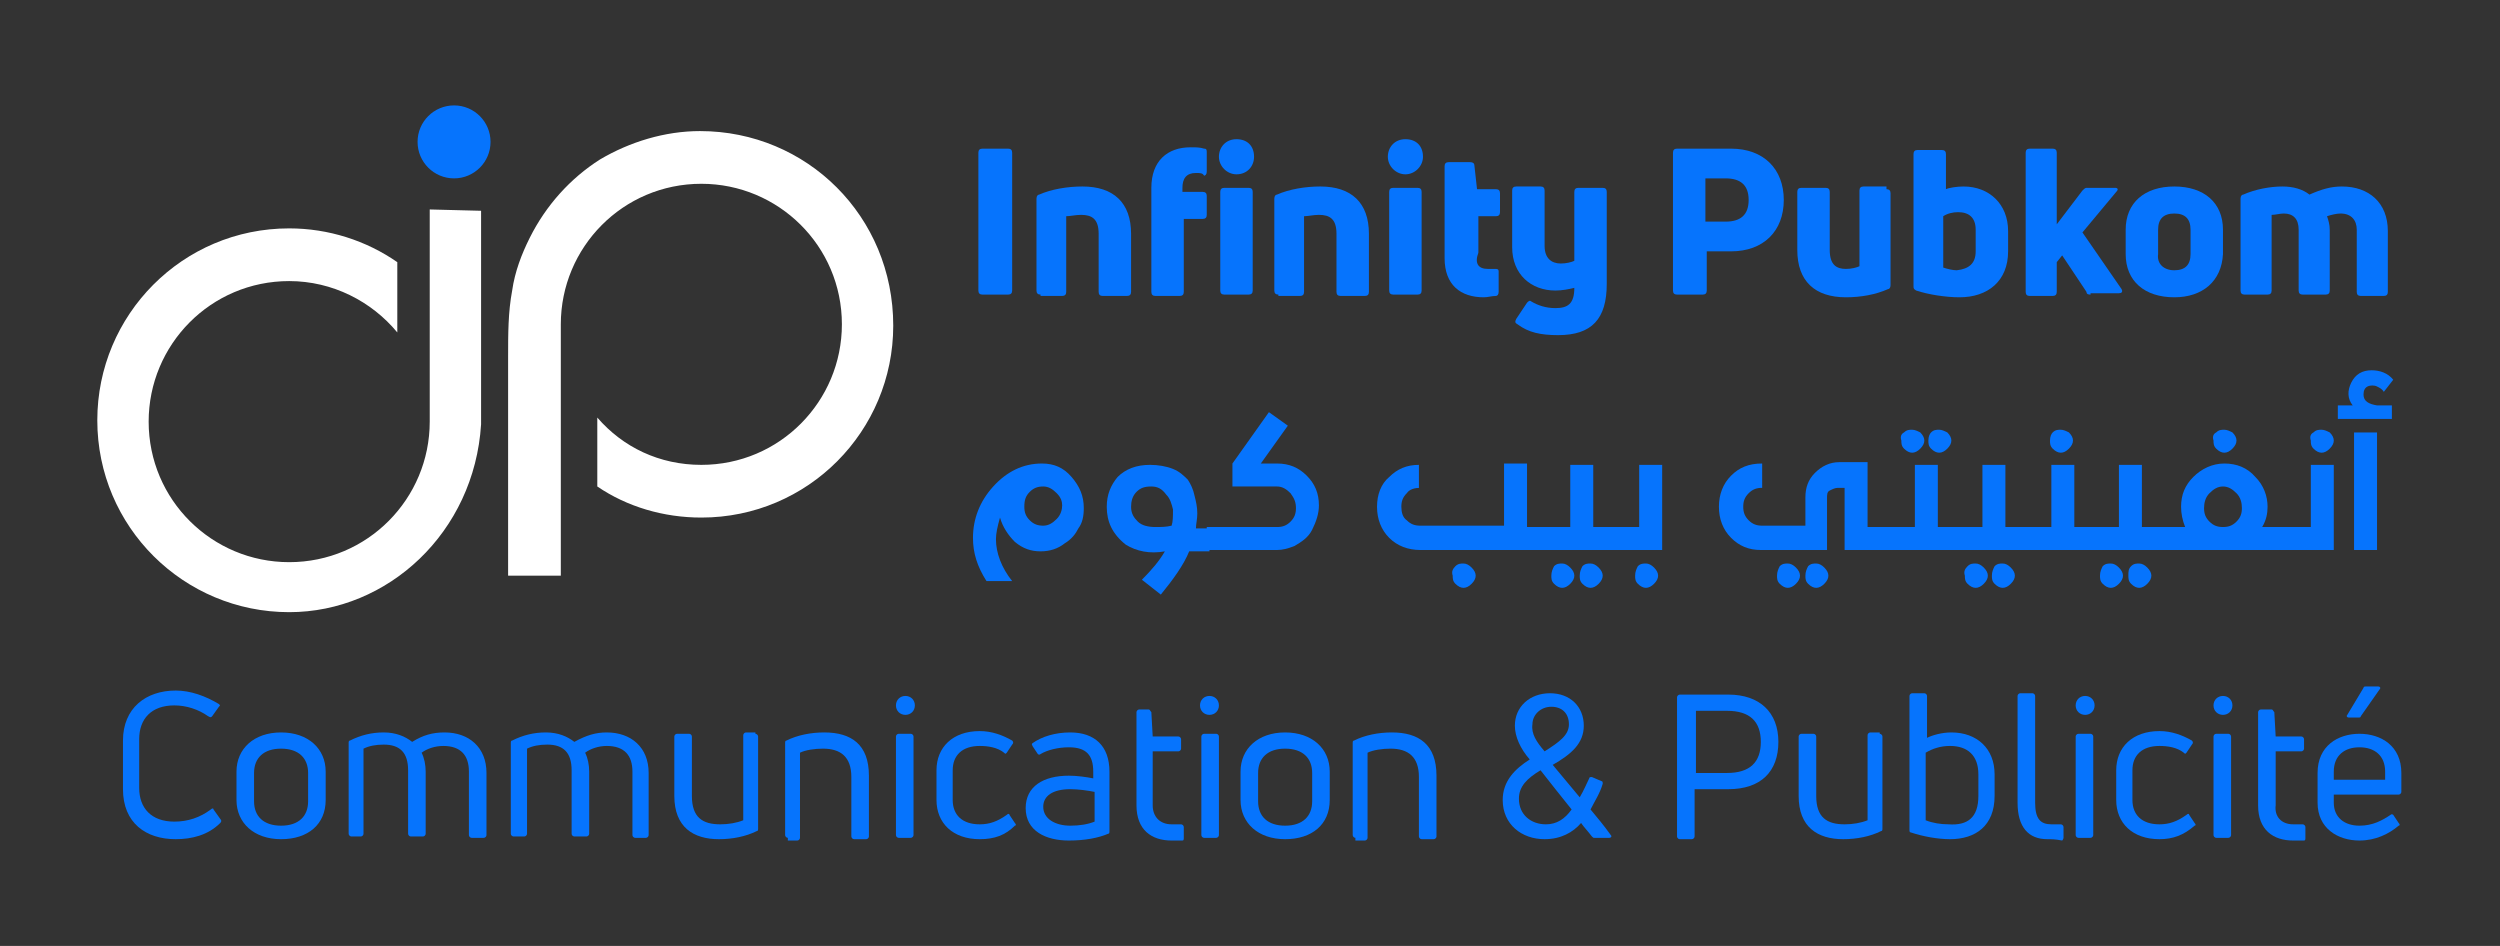 <?xml version="1.0" encoding="utf-8"?>
<!-- Generator: Adobe Illustrator 22.1.0, SVG Export Plug-In . SVG Version: 6.00 Build 0)  -->
<svg version="1.1" id="Calque_1" xmlns="http://www.w3.org/2000/svg" xmlns:xlink="http://www.w3.org/1999/xlink" x="0px" y="0px"
	 width="185px" height="70px" viewBox="0 0 185 70" style="enable-background:new 0 0 185 70;" xml:space="preserve">
<rect x="0" y="0" width="185" height="70" fill="#333333" stroke="none"/>
<style type="text/css">
	.st0{fill:#FFFFFF;}
	.st1{fill:#0674FD;}
</style>
<g>
	<g>
		<g>
			<g>
				<path class="st0" d="M35.7,15.6C35.7,15.6,35.7,15.6,35.7,15.6L35.7,15.6l-3.9-0.1l0,15.7c0,5.7-4.6,10.4-10.4,10.4
					c-5.7,0-10.4-4.6-10.4-10.4c0-5.7,4.6-10.4,10.4-10.4c3.2,0,6.1,1.5,8,3.8v-5.2c-2.3-1.6-5.1-2.5-8-2.5
					c-7.9,0-14.2,6.4-14.2,14.2c0,7.9,6.4,14.2,14.2,14.2c7.3,0,13.7-5.9,14.2-13.9V15.6z"/>
			</g>
			<g>
				<path class="st0" d="M51.8,9.7c-2.6,0-5.2,0.8-7.4,2.1c-2.2,1.4-4,3.4-5.2,5.8c-0.6,1.2-1.1,2.5-1.3,3.9
					c-0.3,1.6-0.3,3.2-0.3,4.9c0,1.2,0,2.3,0,3.5v12.7h3.9l0-18.6c0-5.7,4.6-10.4,10.4-10.4c5.7,0,10.4,4.6,10.4,10.4
					c0,5.7-4.6,10.4-10.4,10.4c-3.1,0-5.8-1.3-7.7-3.5v5.1c2.2,1.5,4.9,2.3,7.7,2.3c7.9,0,14.2-6.4,14.2-14.2
					C66.1,16,59.7,9.7,51.8,9.7z"/>
			</g>
		</g>
		<g>
			<g>
				<circle class="st1" cx="33.6" cy="10.5" r="2.7"/>
			</g>
		</g>
	</g>
	<g>
		<path class="st1" d="M13,62.1c-2.2,0-3.9-1.2-3.9-3.7v-3.6c0-2.4,1.7-3.7,3.9-3.7c1.1,0,2.2,0.4,3.2,1c0.1,0.1,0.1,0.1,0,0.2
			l-0.5,0.7c-0.1,0.1-0.1,0.1-0.3,0c-0.7-0.5-1.6-0.8-2.5-0.8c-1.7,0-2.6,1-2.6,2.5v3.6c0,1.5,0.9,2.5,2.6,2.5c1,0,1.9-0.3,2.7-0.9
			c0.1-0.1,0.2-0.1,0.2,0l0.5,0.7c0.1,0.1,0.1,0.2,0,0.3C15.4,61.8,14.2,62.1,13,62.1z"/>
		<path class="st1" d="M20.8,62.1c-2,0-3.3-1.2-3.3-2.9v-2.1c0-1.7,1.3-2.9,3.3-2.9c2,0,3.3,1.2,3.3,2.9v2.1
			C24.1,61,22.8,62.1,20.8,62.1z M20.8,61.1c1.3,0,2-0.7,2-1.8v-2.1c0-1.1-0.7-1.8-2-1.8c-1.3,0-2,0.7-2,1.8v2.1
			C18.8,60.4,19.5,61.1,20.8,61.1z"/>
		<path class="st1" d="M32.9,54.2c1.8,0,3.1,1.1,3.1,3v4.6c0,0.1-0.1,0.2-0.2,0.2h-0.9c-0.1,0-0.2-0.1-0.2-0.2v-4.7
			c0-1.2-0.6-1.9-1.9-1.9c-0.6,0-1.2,0.2-1.6,0.5c0.2,0.4,0.3,0.9,0.3,1.4v4.6c0,0.1-0.1,0.2-0.2,0.2h-0.9c-0.1,0-0.2-0.1-0.2-0.2
			v-4.7c0-1.3-0.6-1.9-1.8-1.9c-0.6,0-1.1,0.1-1.5,0.3v6.3c0,0.1-0.1,0.2-0.2,0.2H26c-0.1,0-0.2-0.1-0.2-0.2V55c0-0.1,0-0.2,0.1-0.2
			c0.8-0.4,1.6-0.6,2.5-0.6s1.6,0.3,2.1,0.7C31.3,54.4,32,54.2,32.9,54.2z"/>
		<path class="st1" d="M44.9,54.2c1.8,0,3.1,1.1,3.1,3v4.6c0,0.1-0.1,0.2-0.2,0.2H47c-0.1,0-0.2-0.1-0.2-0.2v-4.7
			c0-1.2-0.6-1.9-1.9-1.9c-0.6,0-1.2,0.2-1.6,0.5c0.2,0.4,0.3,0.9,0.3,1.4v4.6c0,0.1-0.1,0.2-0.2,0.2h-0.9c-0.1,0-0.2-0.1-0.2-0.2
			v-4.7c0-1.3-0.6-1.9-1.8-1.9c-0.6,0-1.1,0.1-1.5,0.3v6.3c0,0.1-0.1,0.2-0.2,0.2H38c-0.1,0-0.2-0.1-0.2-0.2V55c0-0.1,0-0.2,0.1-0.2
			c0.8-0.4,1.6-0.6,2.5-0.6c0.9,0,1.6,0.3,2.1,0.7C43.4,54.4,44.1,54.2,44.9,54.2z"/>
		<path class="st1" d="M55.9,54.3c0.1,0,0.2,0.1,0.2,0.2v6.8c0,0.1,0,0.2-0.1,0.2c-0.8,0.4-1.8,0.6-2.8,0.6c-1.9,0-3.3-0.9-3.3-3.2
			v-4.4c0-0.1,0.1-0.2,0.2-0.2H51c0.1,0,0.2,0.1,0.2,0.2v4.4c0,1.6,0.8,2.1,2.1,2.1c0.6,0,1.2-0.1,1.7-0.3v-6.3
			c0-0.1,0.1-0.2,0.2-0.2H55.9z"/>
		<path class="st1" d="M58.3,62c-0.1,0-0.2-0.1-0.2-0.2V55c0-0.1,0-0.2,0.1-0.2c0.8-0.4,1.8-0.6,2.8-0.6c2,0,3.3,0.9,3.3,3.2v4.5
			c0,0.1-0.1,0.2-0.2,0.2h-0.9c-0.1,0-0.2-0.1-0.2-0.2v-4.4c0-1.5-0.8-2.1-2.1-2.1c-0.6,0-1.3,0.1-1.7,0.3v6.3
			c0,0.1-0.1,0.2-0.2,0.2H58.3z"/>
		<path class="st1" d="M67,52.9c-0.4,0-0.7-0.3-0.7-0.7c0-0.4,0.3-0.7,0.7-0.7c0.4,0,0.7,0.3,0.7,0.7C67.7,52.6,67.4,52.9,67,52.9z
			 M66.5,62c-0.1,0-0.2-0.1-0.2-0.2v-7.3c0-0.1,0.1-0.2,0.2-0.2h0.9c0.1,0,0.2,0.1,0.2,0.2v7.3c0,0.1-0.1,0.2-0.2,0.2H66.5z"/>
		<path class="st1" d="M72.5,62.1c-2,0-3.2-1.2-3.2-2.9V57c0-1.7,1.2-2.9,3.2-2.9c0.9,0,1.7,0.3,2.4,0.7c0.1,0.1,0.1,0.2,0,0.3
			l-0.4,0.6c-0.1,0.1-0.1,0.1-0.2,0c-0.5-0.4-1.2-0.5-1.8-0.5c-1.3,0-2,0.7-2,1.8v2.2c0,1.1,0.7,1.8,2,1.8c0.7,0,1.3-0.2,2-0.7
			c0.1-0.1,0.2-0.1,0.2,0l0.4,0.6c0.1,0.1,0.1,0.2,0,0.2C74.4,61.8,73.6,62.1,72.5,62.1z"/>
		<path class="st1" d="M79.2,54.2c1.8,0,2.9,1,2.9,2.9v4.4c0,0.1,0,0.2-0.1,0.2c-0.7,0.3-1.7,0.5-2.9,0.5c-1.7,0-3.2-0.7-3.2-2.4
			c0-1.6,1.3-2.4,3.2-2.4c0.6,0,1.3,0.1,1.8,0.2v-0.5c0-1.2-0.5-1.8-1.8-1.8c-0.8,0-1.6,0.2-2.1,0.5c-0.1,0.1-0.2,0-0.2,0l-0.4-0.6
			c0-0.1-0.1-0.1,0-0.2C77.1,54.5,78.1,54.2,79.2,54.2z M79.2,61.1c0.7,0,1.3-0.1,1.8-0.3v-2.2c-0.5-0.1-1.2-0.2-1.8-0.2
			c-1.3,0-2,0.5-2,1.3C77.2,60.6,78.1,61.1,79.2,61.1z"/>
		<path class="st1" d="M86.7,61c0.2,0,0.4,0,0.7,0c0.1,0,0.2,0.1,0.2,0.2v0.8c0,0.1,0,0.2-0.1,0.2c-0.3,0-0.6,0-0.8,0
			c-1.5,0-2.6-0.8-2.6-2.6v-6.9c0-0.1,0.1-0.2,0.2-0.2H85c0.1,0,0.1,0.1,0.2,0.2l0.1,1.8h1.9c0.1,0,0.2,0.1,0.2,0.2v0.7
			c0,0.1-0.1,0.2-0.2,0.2h-1.9v4C85.3,60.4,85.8,61,86.7,61z"/>
		<path class="st1" d="M89.5,52.9c-0.4,0-0.7-0.3-0.7-0.7c0-0.4,0.3-0.7,0.7-0.7c0.4,0,0.7,0.3,0.7,0.7
			C90.2,52.6,89.9,52.9,89.5,52.9z M89.1,62c-0.1,0-0.2-0.1-0.2-0.2v-7.3c0-0.1,0.1-0.2,0.2-0.2h0.9c0.1,0,0.2,0.1,0.2,0.2v7.3
			c0,0.1-0.1,0.2-0.2,0.2H89.1z"/>
		<path class="st1" d="M95.1,62.1c-2,0-3.3-1.2-3.3-2.9v-2.1c0-1.7,1.3-2.9,3.3-2.9c2,0,3.3,1.2,3.3,2.9v2.1
			C98.4,61,97.1,62.1,95.1,62.1z M95.1,61.1c1.3,0,2-0.7,2-1.8v-2.1c0-1.1-0.7-1.8-2-1.8c-1.3,0-2,0.7-2,1.8v2.1
			C93.1,60.4,93.8,61.1,95.1,61.1z"/>
		<path class="st1" d="M100.3,62c-0.1,0-0.2-0.1-0.2-0.2V55c0-0.1,0-0.2,0.1-0.2c0.8-0.4,1.8-0.6,2.8-0.6c2,0,3.3,0.9,3.3,3.2v4.5
			c0,0.1-0.1,0.2-0.2,0.2h-0.9c-0.1,0-0.2-0.1-0.2-0.2v-4.4c0-1.5-0.8-2.1-2.1-2.1c-0.6,0-1.3,0.1-1.7,0.3v6.3
			c0,0.1-0.1,0.2-0.2,0.2H100.3z"/>
		<path class="st1" d="M114.3,62.1c-1.7,0-3.1-1.1-3.1-2.9c0-1.4,0.9-2.3,2-3c-0.7-0.8-1.1-1.7-1.1-2.5c0-1.4,1.1-2.4,2.6-2.4
			c1.5,0,2.5,1,2.5,2.4c0,1.3-0.9,2.1-2.3,2.9l2,2.4c0.3-0.5,0.5-1,0.7-1.4c0-0.1,0.1-0.1,0.2-0.1l0.7,0.3c0.1,0,0.1,0.1,0.1,0.2
			c-0.2,0.7-0.6,1.3-0.9,1.9c0.5,0.6,1,1.2,1.5,1.9c0.1,0.1,0,0.2-0.1,0.2h-1.1c-0.1,0-0.1,0-0.2-0.1c-0.3-0.4-0.6-0.7-0.8-1
			C116.4,61.6,115.5,62.1,114.3,62.1z M114.4,61c0.8,0,1.4-0.4,1.9-1.1c-0.8-1-1.6-2-2.3-2.9c-1,0.6-1.6,1.2-1.6,2.1
			C112.4,60.3,113.3,61,114.4,61z M114.3,55.6c1.1-0.7,1.8-1.2,1.8-2c0-0.8-0.5-1.3-1.3-1.3s-1.4,0.6-1.4,1.3
			C113.3,54.3,113.7,54.9,114.3,55.6z"/>
		<path class="st1" d="M127.9,51.4c2.3,0,3.7,1.3,3.7,3.5c0,2.2-1.3,3.5-3.7,3.5h-2.5v3.5c0,0.1-0.1,0.2-0.2,0.2h-0.9
			c-0.1,0-0.2-0.1-0.2-0.2V51.6c0-0.1,0.1-0.2,0.2-0.2H127.9z M127.8,57.2c1.7,0,2.5-0.8,2.5-2.3c0-1.5-0.8-2.3-2.5-2.3h-2.3v4.6
			H127.8z"/>
		<path class="st1" d="M139.1,54.3c0.1,0,0.2,0.1,0.2,0.2v6.8c0,0.1,0,0.2-0.1,0.2c-0.8,0.4-1.8,0.6-2.8,0.6c-1.9,0-3.3-0.9-3.3-3.2
			v-4.4c0-0.1,0.1-0.2,0.2-0.2h0.9c0.1,0,0.2,0.1,0.2,0.2v4.4c0,1.6,0.8,2.1,2.1,2.1c0.6,0,1.2-0.1,1.7-0.3v-6.3
			c0-0.1,0.1-0.2,0.2-0.2H139.1z"/>
		<path class="st1" d="M144.4,54.2c1.9,0,3.2,1.2,3.2,3.1v1.6c0,2.2-1.4,3.2-3.3,3.2c-0.9,0-2-0.2-2.9-0.5c-0.1,0-0.1-0.1-0.1-0.2
			v-9.9c0-0.1,0.1-0.2,0.2-0.2h0.9c0.1,0,0.2,0.1,0.2,0.2v3.1C143,54.4,143.7,54.2,144.4,54.2z M146.4,58.9v-1.6
			c0-1.4-0.8-2.1-2.1-2.1c-0.7,0-1.3,0.2-1.8,0.5v5c0.5,0.2,1.1,0.3,1.7,0.3C145.6,61.1,146.4,60.5,146.4,58.9z"/>
		<path class="st1" d="M151.5,62.1c-1.4,0-2.2-0.9-2.2-2.7v-7.9c0-0.1,0.1-0.2,0.2-0.2h0.9c0.1,0,0.2,0.1,0.2,0.2v7.9
			c0,1.2,0.4,1.6,1.2,1.6c0.2,0,0.4,0,0.7,0c0.1,0,0.2,0.1,0.2,0.2v0.8c0,0.1-0.1,0.2-0.1,0.2C152.1,62.1,151.8,62.1,151.5,62.1z"/>
		<path class="st1" d="M154.3,52.9c-0.4,0-0.7-0.3-0.7-0.7c0-0.4,0.3-0.7,0.7-0.7c0.4,0,0.7,0.3,0.7,0.7
			C155,52.6,154.7,52.9,154.3,52.9z M153.8,62c-0.1,0-0.2-0.1-0.2-0.2v-7.3c0-0.1,0.1-0.2,0.2-0.2h0.9c0.1,0,0.2,0.1,0.2,0.2v7.3
			c0,0.1-0.1,0.2-0.2,0.2H153.8z"/>
		<path class="st1" d="M159.8,62.1c-2,0-3.2-1.2-3.2-2.9V57c0-1.7,1.2-2.9,3.2-2.9c0.9,0,1.7,0.3,2.4,0.7c0.1,0.1,0.1,0.2,0,0.3
			l-0.4,0.6c-0.1,0.1-0.1,0.1-0.2,0c-0.5-0.4-1.2-0.5-1.8-0.5c-1.3,0-2,0.7-2,1.8v2.2c0,1.1,0.7,1.8,2,1.8c0.7,0,1.3-0.2,2-0.7
			c0.1-0.1,0.2-0.1,0.2,0l0.4,0.6c0.1,0.1,0.1,0.2,0,0.2C161.6,61.8,160.8,62.1,159.8,62.1z"/>
		<path class="st1" d="M164.5,52.9c-0.4,0-0.7-0.3-0.7-0.7c0-0.4,0.3-0.7,0.7-0.7c0.4,0,0.7,0.3,0.7,0.7
			C165.2,52.6,164.9,52.9,164.5,52.9z M164,62c-0.1,0-0.2-0.1-0.2-0.2v-7.3c0-0.1,0.1-0.2,0.2-0.2h0.9c0.1,0,0.2,0.1,0.2,0.2v7.3
			c0,0.1-0.1,0.2-0.2,0.2H164z"/>
		<path class="st1" d="M169.7,61c0.2,0,0.4,0,0.7,0c0.1,0,0.2,0.1,0.2,0.2v0.8c0,0.1,0,0.2-0.1,0.2c-0.3,0-0.6,0-0.8,0
			c-1.5,0-2.6-0.8-2.6-2.6v-6.9c0-0.1,0.1-0.2,0.2-0.2h0.8c0.1,0,0.1,0.1,0.2,0.2l0.1,1.8h1.9c0.1,0,0.2,0.1,0.2,0.2v0.7
			c0,0.1-0.1,0.2-0.2,0.2h-1.9v4C168.3,60.4,168.8,61,169.7,61z"/>
		<path class="st1" d="M177.7,58.6c0,0.1-0.1,0.2-0.2,0.2h-4.8v0.6c0,1.1,0.8,1.7,1.9,1.7c1,0,1.7-0.4,2.3-0.8c0.1-0.1,0.2,0,0.2,0
			l0.4,0.6c0.1,0.1,0.1,0.2,0,0.2c-0.7,0.6-1.7,1.1-2.9,1.1c-1.6,0-3.1-0.9-3.1-2.8v-2.2c0-2,1.5-2.9,3.1-2.9c1.6,0,3.1,0.9,3.1,2.9
			V58.6z M174.6,55.3c-1.1,0-1.9,0.6-1.9,1.8v0.6h3.8v-0.6C176.5,55.9,175.7,55.3,174.6,55.3z M173.8,53.1c-0.1,0-0.2-0.1-0.1-0.2
			l1.2-2c0-0.1,0.1-0.1,0.2-0.1h0.9c0.1,0,0.2,0.1,0.1,0.2l-1.4,2c0,0.1-0.1,0.1-0.2,0.1H173.8z"/>
	</g>
	<g>
		<path class="st1" d="M74.9,21.5c0,0.2-0.1,0.3-0.3,0.3h-1.9c-0.2,0-0.3-0.1-0.3-0.3V11.3c0-0.2,0.1-0.3,0.3-0.3h1.9
			c0.2,0,0.3,0.1,0.3,0.3V21.5z"/>
		<path class="st1" d="M77,21.8c-0.2,0-0.3-0.1-0.3-0.3v-6.8c0-0.2,0.1-0.3,0.2-0.3c0.9-0.4,2.1-0.6,3.2-0.6c2.3,0,3.6,1.2,3.6,3.5
			v4.3c0,0.2-0.1,0.3-0.3,0.3h-1.8c-0.2,0-0.3-0.1-0.3-0.3v-4.3c0-1.1-0.5-1.4-1.3-1.4c-0.4,0-0.8,0.1-1.1,0.1v5.6
			c0,0.2-0.1,0.3-0.3,0.3H77z"/>
		<path class="st1" d="M88.5,12.8c-0.7,0-1,0.4-1,1.1v0.3H89c0.2,0,0.3,0.1,0.3,0.3v1.4c0,0.2-0.1,0.3-0.3,0.3h-1.4v5.4
			c0,0.2-0.1,0.3-0.3,0.3h-1.8c-0.2,0-0.3-0.1-0.3-0.3v-7.7c0-2,1.2-3,2.9-3c0.4,0,0.7,0,1,0.1c0.2,0,0.2,0.1,0.2,0.3v1.4
			c0,0.2-0.1,0.3-0.2,0.3C89,12.8,88.8,12.8,88.5,12.8z"/>
		<path class="st1" d="M91.5,12.9c-0.7,0-1.3-0.6-1.3-1.3c0-0.7,0.5-1.3,1.3-1.3c0.8,0,1.3,0.5,1.3,1.3
			C92.8,12.3,92.3,12.9,91.5,12.9z M90.6,21.8c-0.2,0-0.3-0.1-0.3-0.3v-7.3c0-0.2,0.1-0.3,0.3-0.3h1.8c0.2,0,0.3,0.1,0.3,0.3v7.3
			c0,0.2-0.1,0.3-0.3,0.3H90.6z"/>
		<path class="st1" d="M94.6,21.8c-0.2,0-0.3-0.1-0.3-0.3v-6.8c0-0.2,0.1-0.3,0.2-0.3c0.9-0.4,2.1-0.6,3.2-0.6
			c2.3,0,3.6,1.2,3.6,3.5v4.3c0,0.2-0.1,0.3-0.3,0.3h-1.8c-0.2,0-0.3-0.1-0.3-0.3v-4.3c0-1.1-0.5-1.4-1.3-1.4
			c-0.4,0-0.8,0.1-1.1,0.1v5.6c0,0.2-0.1,0.3-0.3,0.3H94.6z"/>
		<path class="st1" d="M104,12.9c-0.7,0-1.3-0.6-1.3-1.3c0-0.7,0.5-1.3,1.3-1.3c0.8,0,1.3,0.5,1.3,1.3
			C105.3,12.3,104.7,12.9,104,12.9z M103.1,21.8c-0.2,0-0.3-0.1-0.3-0.3v-7.3c0-0.2,0.1-0.3,0.3-0.3h1.8c0.2,0,0.3,0.1,0.3,0.3v7.3
			c0,0.2-0.1,0.3-0.3,0.3H103.1z"/>
		<path class="st1" d="M110.1,19.9c0.1,0,0.3,0,0.5,0c0.2,0,0.3,0,0.3,0.2v1.5c0,0.2-0.1,0.3-0.2,0.3c-0.3,0-0.6,0.1-0.9,0.1
			c-1.7,0-2.9-0.9-2.9-2.9v-6.8c0-0.2,0.1-0.3,0.3-0.3h1.6c0.2,0,0.3,0.1,0.3,0.2l0.2,1.8h1.4c0.2,0,0.3,0.1,0.3,0.3v1.4
			c0,0.2-0.1,0.3-0.3,0.3h-1.3v2.7C109.1,19.5,109.4,19.9,110.1,19.9z"/>
		<path class="st1" d="M116.5,14.2c0-0.2,0.1-0.3,0.3-0.3h1.8c0.2,0,0.3,0.1,0.3,0.3V21c0,2.6-1.1,3.8-3.6,3.8c-1.3,0-2.2-0.2-3-0.8
			c-0.2-0.1-0.2-0.2-0.1-0.4l0.8-1.2c0.1-0.1,0.2-0.2,0.3-0.1c0.5,0.3,1.1,0.5,1.8,0.5c0.9,0,1.4-0.3,1.4-1.5
			c-0.4,0.1-0.9,0.2-1.4,0.2c-1.8,0-3.2-1.2-3.2-3.2v-4.2c0-0.2,0.1-0.3,0.3-0.3h1.8c0.2,0,0.3,0.1,0.3,0.3v4.1
			c0,0.9,0.5,1.3,1.2,1.3c0.4,0,0.8-0.1,1-0.2V14.2z"/>
		<path class="st1" d="M128.1,11c2.4,0,3.9,1.5,3.9,3.8c0,2.3-1.5,3.8-3.9,3.8h-1.8v2.9c0,0.2-0.1,0.3-0.3,0.3h-1.9
			c-0.2,0-0.3-0.1-0.3-0.3V11.3c0-0.2,0.1-0.3,0.3-0.3H128.1z M127.7,16.4c1.1,0,1.7-0.5,1.7-1.6c0-1.1-0.6-1.6-1.7-1.6h-1.5v3.2
			H127.7z"/>
		<path class="st1" d="M139.6,14c0.2,0,0.3,0.1,0.3,0.3v6.8c0,0.2-0.1,0.3-0.2,0.3c-0.9,0.4-2,0.6-3.1,0.6c-2.3,0-3.6-1.2-3.6-3.5
			v-4.3c0-0.2,0.1-0.3,0.3-0.3h1.8c0.2,0,0.3,0.1,0.3,0.3v4.3c0,1.1,0.5,1.4,1.2,1.4c0.4,0,0.8-0.1,1-0.2v-5.6
			c0-0.2,0.1-0.3,0.3-0.3H139.6z"/>
		<path class="st1" d="M145.3,13.8c1.9,0,3.3,1.3,3.3,3.3v1.5c0,2.2-1.5,3.4-3.6,3.4c-1,0-2.3-0.2-3.2-0.5c-0.2-0.1-0.2-0.2-0.2-0.3
			v-9.8c0-0.2,0.1-0.3,0.3-0.3h1.8c0.2,0,0.3,0.1,0.3,0.3V14C144.2,13.9,144.8,13.8,145.3,13.8z M146.2,18.6V17
			c0-0.9-0.5-1.3-1.3-1.3c-0.4,0-0.8,0.1-1.1,0.3v3.8c0.3,0.1,0.7,0.2,1,0.2C145.7,19.9,146.2,19.5,146.2,18.6z"/>
		<path class="st1" d="M154.7,21.8c-0.1,0-0.3,0-0.3-0.2l-1.8-2.7l-0.4,0.5v2.2c0,0.2-0.1,0.3-0.3,0.3h-1.7c-0.2,0-0.3-0.1-0.3-0.3
			V11.3c0-0.2,0.1-0.3,0.3-0.3h1.7c0.2,0,0.3,0.1,0.3,0.3v5.3l1.9-2.5c0.1-0.1,0.2-0.2,0.3-0.2h2.1c0.2,0,0.3,0.1,0.1,0.3l-2.5,3
			l2.9,4.2c0.1,0.2,0,0.3-0.2,0.3H154.7z"/>
		<path class="st1" d="M160.9,22c-2.2,0-3.6-1.2-3.6-3.2V17c0-2,1.4-3.2,3.6-3.2c2.2,0,3.6,1.2,3.6,3.2v1.8
			C164.4,20.8,163,22,160.9,22z M160.9,20c0.8,0,1.2-0.4,1.2-1.2V17c0-0.8-0.4-1.2-1.2-1.2c-0.8,0-1.2,0.4-1.2,1.2v1.8
			C159.6,19.5,160.1,20,160.9,20z"/>
		<path class="st1" d="M173.3,13.8c2,0,3.4,1.2,3.4,3.3v4.5c0,0.2-0.1,0.3-0.3,0.3h-1.7c-0.2,0-0.3-0.1-0.3-0.3V17
			c0-0.7-0.4-1.2-1.2-1.2c-0.3,0-0.7,0.1-1,0.2c0.1,0.3,0.2,0.6,0.2,1v4.5c0,0.2-0.1,0.3-0.3,0.3h-1.7c-0.2,0-0.3-0.1-0.3-0.3V17
			c0-0.8-0.4-1.2-1.1-1.2c-0.3,0-0.6,0.1-0.9,0.1v5.6c0,0.2-0.1,0.3-0.3,0.3h-1.7c-0.2,0-0.3-0.1-0.3-0.3v-6.8
			c0-0.2,0.1-0.3,0.2-0.3c0.9-0.4,2-0.6,2.9-0.6c0.8,0,1.5,0.2,2,0.6C171.8,14,172.5,13.8,173.3,13.8z"/>
	</g>
	<g>
		<path class="st1" d="M72,39.8c0-1.4,0.5-2.7,1.5-3.8c1-1.1,2.2-1.7,3.6-1.7c0.9,0,1.6,0.3,2.2,1c0.6,0.7,0.9,1.4,0.9,2.3
			c0,0.6-0.1,1.1-0.4,1.5c-0.2,0.4-0.5,0.8-1,1.1c-0.5,0.4-1.1,0.6-1.8,0.6s-1.3-0.2-1.9-0.7c-0.5-0.5-0.9-1.1-1.1-1.8
			c-0.2,0.7-0.3,1.2-0.3,1.6c0,1,0.4,2.1,1.2,3.1H73C72.3,41.9,72,40.9,72,39.8z M78.2,36.5c-0.3-0.3-0.6-0.5-1-0.5
			c-0.4,0-0.7,0.1-1,0.4c-0.3,0.3-0.4,0.6-0.4,1.1c0,0.4,0.1,0.7,0.4,1c0.3,0.3,0.6,0.4,1,0.4c0.4,0,0.7-0.2,1-0.5
			c0.3-0.3,0.4-0.7,0.4-1C78.6,37.1,78.5,36.8,78.2,36.5z"/>
		<path class="st1" d="M81.9,37.5c0-0.9,0.3-1.6,0.8-2.2c0.6-0.6,1.4-0.9,2.4-0.9c0.6,0,1.2,0.1,1.7,0.3c0.5,0.2,0.8,0.5,1.1,0.8
			c0.2,0.3,0.4,0.7,0.5,1.2c0.1,0.4,0.2,0.8,0.2,1.3c0,0.4-0.1,0.8-0.1,1.1h1v1.7H88c-0.4,1-1.2,2.1-2.1,3.2l-1.4-1.1
			c0.7-0.7,1.3-1.4,1.7-2.1c-1.1,0.2-2.1,0-2.9-0.5C82.3,39.5,81.9,38.6,81.9,37.5z M86.3,36.6C86,36.2,85.7,36,85.2,36
			c-0.5,0-0.8,0.1-1.1,0.4c-0.3,0.3-0.4,0.7-0.4,1.1c0,0.5,0.2,0.8,0.5,1.1S85,39,85.5,39c0.4,0,0.8,0,1.2-0.1
			c0.1-0.3,0.1-0.7,0.1-1.2C86.7,37.3,86.6,36.9,86.3,36.6z"/>
		<path class="st1" d="M94.5,34.3c0.9,0,1.6,0.3,2.2,0.9c0.6,0.6,0.9,1.3,0.9,2.2c0,0.6-0.2,1.2-0.5,1.8c-0.3,0.6-0.8,0.9-1.3,1.2
			c-0.5,0.2-0.9,0.3-1.3,0.3h-5.2V39h5.2c0.4,0,0.7-0.1,1-0.4c0.3-0.3,0.4-0.6,0.4-1c0-0.4-0.1-0.7-0.4-1.1c-0.3-0.3-0.6-0.5-1-0.5
			h-3.3v-1.7l2.7-3.8l1.4,1l-2,2.8H94.5z"/>
		<path class="st1" d="M105.1,36.1c-0.4,0-0.8,0.1-1,0.4c-0.3,0.3-0.4,0.6-0.4,1c0,0.4,0.1,0.8,0.4,1c0.3,0.3,0.6,0.4,1,0.4h6.2
			v-4.6h1.7V39h1v1.7h-8.9c-0.9,0-1.7-0.3-2.3-0.9c-0.6-0.6-0.9-1.4-0.9-2.3c0-0.9,0.3-1.7,0.9-2.2c0.6-0.6,1.3-0.9,2.2-0.9V36.1z
			 M107.7,41.9c0.2-0.2,0.4-0.2,0.6-0.2c0.2,0,0.4,0.1,0.6,0.3c0.2,0.2,0.3,0.4,0.3,0.6c0,0.2-0.1,0.4-0.3,0.6
			c-0.2,0.2-0.4,0.3-0.6,0.3c-0.2,0-0.4-0.1-0.6-0.3c-0.2-0.2-0.2-0.4-0.2-0.6C107.4,42.3,107.5,42.1,107.7,41.9z"/>
		<path class="st1" d="M119,39v1.7h-5.2V39h2.4v-4.6h1.7V39H119z M115,41.9c0.2-0.2,0.4-0.2,0.6-0.2c0.2,0,0.4,0.1,0.6,0.3
			c0.2,0.2,0.3,0.4,0.3,0.6c0,0.2-0.1,0.4-0.3,0.6c-0.2,0.2-0.4,0.3-0.6,0.3c-0.2,0-0.4-0.1-0.6-0.3c-0.2-0.2-0.2-0.4-0.2-0.6
			C114.8,42.3,114.9,42.1,115,41.9z M117.1,41.9c0.2-0.2,0.4-0.2,0.6-0.2c0.2,0,0.4,0.1,0.6,0.3c0.2,0.2,0.3,0.4,0.3,0.6
			c0,0.2-0.1,0.4-0.3,0.6c-0.2,0.2-0.4,0.3-0.6,0.3c-0.2,0-0.4-0.1-0.6-0.3c-0.2-0.2-0.2-0.4-0.2-0.6
			C116.9,42.3,117,42.1,117.1,41.9z"/>
		<path class="st1" d="M122.9,40.7h-4V39h2.4v-4.6h1.7V40.7z M121.2,41.9c0.2-0.2,0.4-0.2,0.6-0.2c0.2,0,0.4,0.1,0.6,0.3
			c0.2,0.2,0.3,0.4,0.3,0.6c0,0.2-0.1,0.4-0.3,0.6c-0.2,0.2-0.4,0.3-0.6,0.3c-0.2,0-0.4-0.1-0.6-0.3c-0.2-0.2-0.2-0.4-0.2-0.6
			C121,42.3,121.1,42.1,121.2,41.9z"/>
		<path class="st1" d="M130.4,36.1c-0.4,0-0.7,0.1-1,0.4c-0.3,0.3-0.4,0.6-0.4,1c0,0.4,0.1,0.7,0.4,1c0.3,0.3,0.6,0.4,1,0.4h3.2
			v-2.1c0-0.7,0.2-1.3,0.7-1.8s1.1-0.8,1.8-0.8h2.1V39h1.2v1.7h-2.9v-4.6h-0.5c-0.2,0-0.4,0.1-0.6,0.2s-0.2,0.3-0.2,0.6v3.8h-4.9
			c-0.9,0-1.6-0.3-2.2-0.9c-0.6-0.6-0.9-1.4-0.9-2.3c0-0.9,0.3-1.7,0.9-2.3c0.6-0.6,1.3-0.9,2.3-0.9V36.1z M131.7,41.9
			c0.2-0.2,0.4-0.2,0.6-0.2c0.2,0,0.4,0.1,0.6,0.3c0.2,0.2,0.3,0.4,0.3,0.6c0,0.2-0.1,0.4-0.3,0.6c-0.2,0.2-0.4,0.3-0.6,0.3
			c-0.2,0-0.4-0.1-0.6-0.3c-0.2-0.2-0.2-0.4-0.2-0.6C131.5,42.3,131.6,42.1,131.7,41.9z M133.8,41.9c0.2-0.2,0.4-0.2,0.6-0.2
			c0.2,0,0.4,0.1,0.6,0.3c0.2,0.2,0.3,0.4,0.3,0.6c0,0.2-0.1,0.4-0.3,0.6c-0.2,0.2-0.4,0.3-0.6,0.3c-0.2,0-0.4-0.1-0.6-0.3
			c-0.2-0.2-0.2-0.4-0.2-0.6C133.6,42.3,133.7,42.1,133.8,41.9z"/>
		<path class="st1" d="M143.3,39h1.2v1.7h-5.2V39h2.4v-4.6h1.7V39z M140.9,32c0.2-0.2,0.4-0.2,0.6-0.2c0.2,0,0.4,0.1,0.6,0.2
			c0.2,0.2,0.3,0.4,0.3,0.6c0,0.2-0.1,0.4-0.3,0.6c-0.2,0.2-0.4,0.3-0.6,0.3c-0.2,0-0.4-0.1-0.6-0.3c-0.2-0.2-0.2-0.4-0.2-0.6
			C140.6,32.3,140.7,32.1,140.9,32z M142.9,32c0.2-0.2,0.4-0.2,0.6-0.2s0.4,0.1,0.6,0.2c0.2,0.2,0.3,0.4,0.3,0.6
			c0,0.2-0.1,0.4-0.3,0.6c-0.2,0.2-0.4,0.3-0.6,0.3s-0.4-0.1-0.6-0.3s-0.2-0.4-0.2-0.6C142.7,32.3,142.8,32.1,142.9,32z"/>
		<path class="st1" d="M149.5,39v1.7h-5.2V39h2.4v-4.6h1.7V39H149.5z M145.6,41.9c0.2-0.2,0.4-0.2,0.6-0.2c0.2,0,0.4,0.1,0.6,0.3
			c0.2,0.2,0.3,0.4,0.3,0.6c0,0.2-0.1,0.4-0.3,0.6c-0.2,0.2-0.4,0.3-0.6,0.3c-0.2,0-0.4-0.1-0.6-0.3c-0.2-0.2-0.2-0.4-0.2-0.6
			C145.3,42.3,145.4,42.1,145.6,41.9z M147.6,41.9c0.2-0.2,0.4-0.2,0.6-0.2c0.2,0,0.4,0.1,0.6,0.3c0.2,0.2,0.3,0.4,0.3,0.6
			c0,0.2-0.1,0.4-0.3,0.6c-0.2,0.2-0.4,0.3-0.6,0.3c-0.2,0-0.4-0.1-0.6-0.3c-0.2-0.2-0.2-0.4-0.2-0.6
			C147.4,42.3,147.5,42.1,147.6,41.9z"/>
		<path class="st1" d="M153.4,39h1.2v1.7h-5.2V39h2.4v-4.6h1.7V39z M151.9,32c0.2-0.2,0.4-0.2,0.6-0.2c0.2,0,0.4,0.1,0.6,0.2
			c0.2,0.2,0.3,0.4,0.3,0.6c0,0.2-0.1,0.4-0.3,0.6c-0.2,0.2-0.4,0.3-0.6,0.3c-0.2,0-0.4-0.1-0.6-0.3c-0.2-0.2-0.2-0.4-0.2-0.6
			C151.7,32.3,151.8,32.1,151.9,32z"/>
		<path class="st1" d="M159.6,39v1.7h-5.2V39h2.4v-4.6h1.7V39H159.6z M155.6,41.9c0.2-0.2,0.4-0.2,0.6-0.2c0.2,0,0.4,0.1,0.6,0.3
			c0.2,0.2,0.3,0.4,0.3,0.6c0,0.2-0.1,0.4-0.3,0.6c-0.2,0.2-0.4,0.3-0.6,0.3c-0.2,0-0.4-0.1-0.6-0.3c-0.2-0.2-0.2-0.4-0.2-0.6
			C155.4,42.3,155.5,42.1,155.6,41.9z M157.7,41.9c0.2-0.2,0.4-0.2,0.6-0.2c0.2,0,0.4,0.1,0.6,0.3c0.2,0.2,0.3,0.4,0.3,0.6
			c0,0.2-0.1,0.4-0.3,0.6c-0.2,0.2-0.4,0.3-0.6,0.3c-0.2,0-0.4-0.1-0.6-0.3c-0.2-0.2-0.2-0.4-0.2-0.6
			C157.5,42.3,157.5,42.1,157.7,41.9z"/>
		<path class="st1" d="M161.4,37.5c0-0.9,0.3-1.6,0.9-2.2c0.6-0.6,1.4-1,2.3-1c0.9,0,1.7,0.3,2.3,1c0.6,0.6,0.9,1.4,0.9,2.2
			c0,0.5-0.1,1-0.4,1.5h1.4v1.7h-9.4V39h2.3C161.5,38.5,161.4,38,161.4,37.5z M165.5,36.5c-0.3-0.3-0.6-0.5-1-0.5
			c-0.4,0-0.7,0.2-1,0.5c-0.3,0.3-0.4,0.7-0.4,1.1c0,0.4,0.1,0.7,0.4,1c0.3,0.3,0.6,0.4,1,0.4c0.4,0,0.7-0.1,1-0.4
			c0.3-0.3,0.4-0.6,0.4-1C165.9,37.2,165.8,36.8,165.5,36.5z M164,32c0.2-0.2,0.4-0.2,0.6-0.2s0.4,0.1,0.6,0.2
			c0.2,0.2,0.3,0.4,0.3,0.6c0,0.2-0.1,0.4-0.3,0.6c-0.2,0.2-0.4,0.3-0.6,0.3s-0.4-0.1-0.6-0.3s-0.2-0.4-0.2-0.6
			C163.7,32.3,163.8,32.1,164,32z"/>
		<path class="st1" d="M172.6,40.7h-4V39h2.4v-4.6h1.7V40.7z M171.2,32c0.2-0.2,0.4-0.2,0.6-0.2c0.2,0,0.4,0.1,0.6,0.2
			c0.2,0.2,0.3,0.4,0.3,0.6c0,0.2-0.1,0.4-0.3,0.6c-0.2,0.2-0.4,0.3-0.6,0.3c-0.2,0-0.4-0.1-0.6-0.3c-0.2-0.2-0.2-0.4-0.2-0.6
			C170.9,32.3,171,32.1,171.2,32z"/>
		<path class="st1" d="M174,28.3c0.3-0.6,0.8-0.9,1.5-0.9c0.6,0,1.2,0.2,1.6,0.7l-0.7,0.9c-0.1-0.2-0.3-0.3-0.5-0.4
			c-0.2-0.1-0.5-0.1-0.7,0c-0.2,0.1-0.3,0.3-0.3,0.6c0,0.5,0.4,0.7,1,0.8h1.1v1H173v-1h1.1C173.7,29.5,173.7,28.9,174,28.3z
			 M174.2,40.7V32h1.7v8.7H174.2z"/>
	</g>
</g>
</svg>
